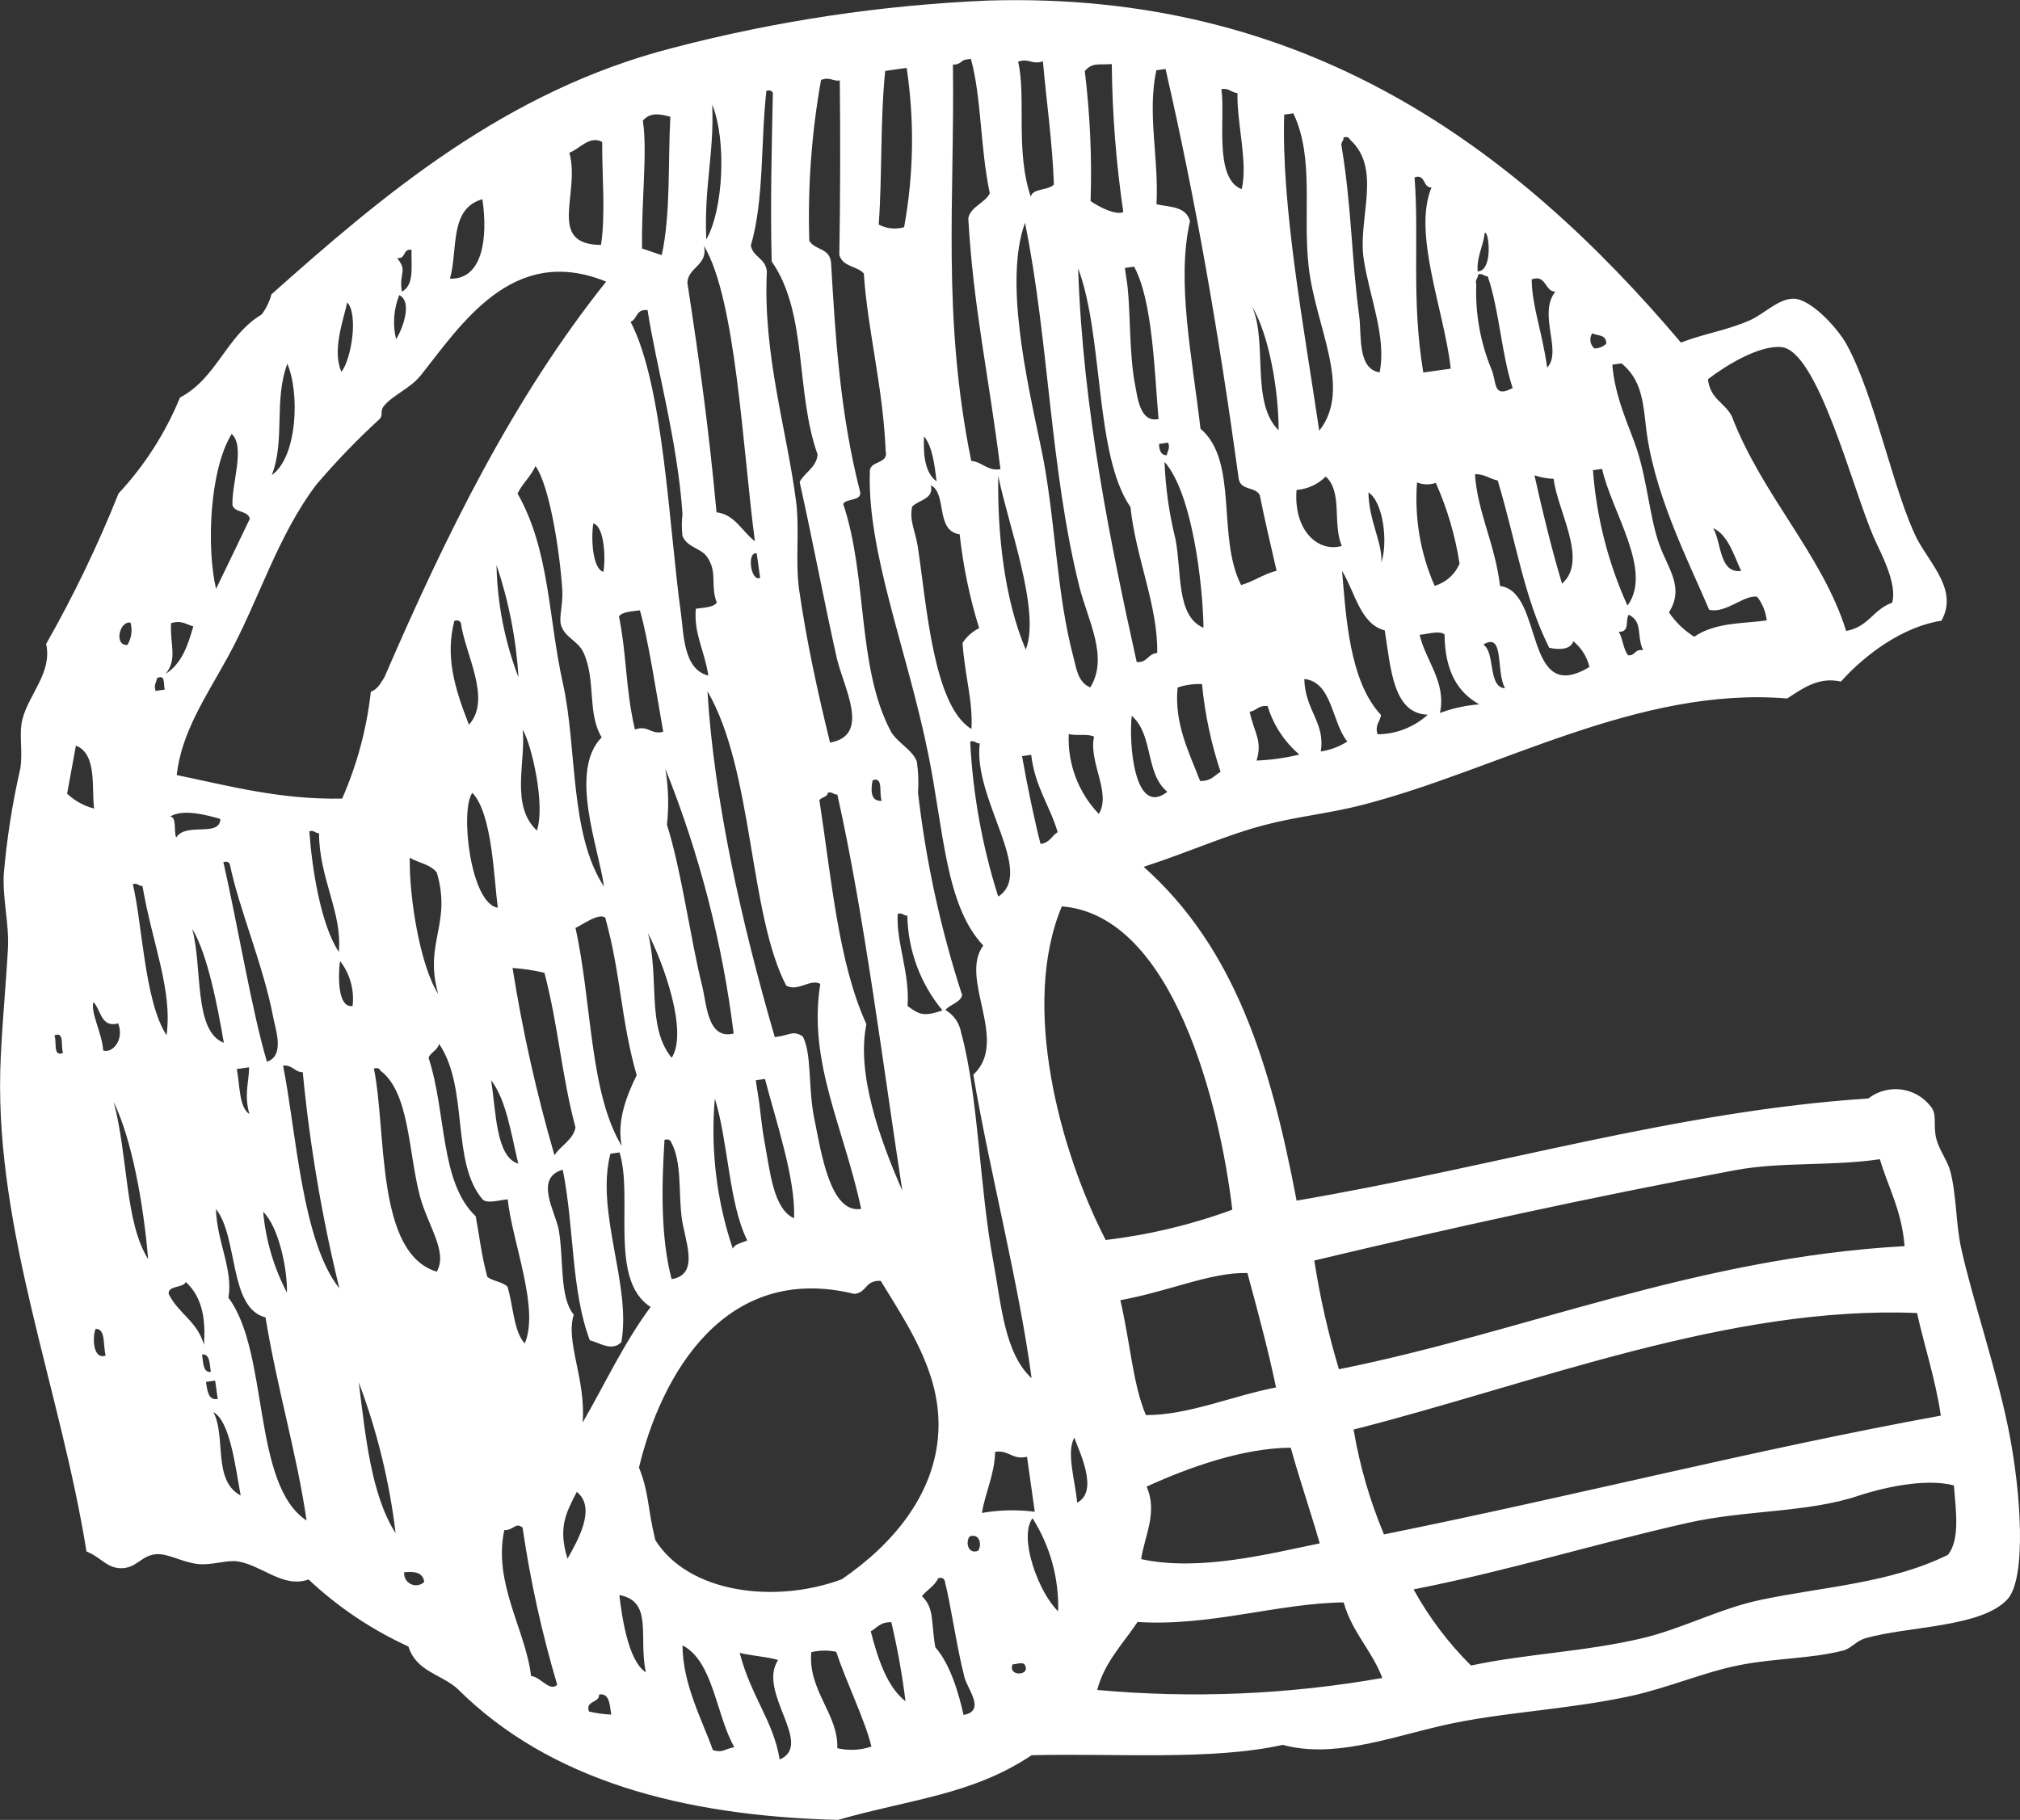 <svg xmlns="http://www.w3.org/2000/svg" xmlns:xlink="http://www.w3.org/1999/xlink" id="Layer_1" x="0px" y="0px" viewBox="0 0 171.005 154.1" style="enable-background:new 0 0 171.005 154.1;" xml:space="preserve"><rect x="0" y="0" width="171.005" height="154.1" fill="#333333" stroke="none"/><style type="text/css">	.st0{fill:none;}	.st1{fill:#FFFFFF;}</style><g id="Group_438" transform="translate(345 795.935)">	<rect x="-345" y="-795.935" class="st0" width="171" height="154.1"></rect>	<g id="Group_437" transform="translate(0 -53.375)">		<g id="Group_436" transform="translate(-0.001 0)">			<path id="Path_204" class="st1" d="M-202.694-713.559c2.131-0.8,3.834-1.008,5.809-1.871c1.241-0.543,2.4-1.825,3.7-1.839     c1.452-0.017,3.747,2.486,4.5,3.851c2.428,4.391,4.016,12.68,6.02,16.577c1.236,2.235,3.41,4.333,2.021,6.839     c-3.314,0.511-6.507,2.91-8.511,5.156c-1.929-0.445-3.335,0.652-4.547,1.429c-12.614-1.045-24.448,6.043-35.947,9.01     c-2.78,0.719-5.543,0.987-8.211,1.683c-3.421,0.889-6.227,2.226-10.321,3.563c7.691,6.857,10.711,16.511,12.948,28.264     c17.1-2.919,32.116-7.576,48.4-8.65c1.638-1.272,3.998-0.975,5.27,0.663c0.041,0.053,0.081,0.108,0.12,0.163     c0.416,0.681,0.09,1.478,0.364,2.59c0.237,0.938,0.95,1.862,1.184,2.737c0.531,2.038,0.465,4.437,0.909,6.47     c0.9,4.16,2.925,10.05,3.993,15.27c1.137,5.572,1.542,12.8-0.075,14.528c-2.211,2.367-8.326,2.258-11.947,3.265     c-0.878,0.245-1.259,0.889-1.96,1.065c-2.748,0.7-5.765,0.635-8.794,1.236c-2.991,0.595-6.048,1.926-9.135,2.6     c-5.425,1.192-11.069,1.371-16.014,2.515c-4.706,1.091-9.241,2.78-13.488,1.631c-6.017,1.342-14.138,0.7-21.26,0.878     c-5.043,3.369-10.29,3.724-16.39,5.476c-13.243-0.332-24.448-3.386-32.162-11.052c-1.348-1.276-3.528-1.464-4.206-3.629     c-3.107-1.42-5.963-3.337-8.453-5.676c-2.154,0.774-3.947-1.221-6.022-1.533c-0.938-0.136-2.214,0.364-3.4,0.219     c-1.354-0.173-2.526-0.93-3.542-0.823c-1.14,0.118-1.573,1.094-2.737,1.178c-1.34,0.092-1.813-0.907-3.1-1.412     c-2.191-13.659-7.633-26.954-7.3-40.676c0.075-3.046,0.462-6.969,0.652-10.385c0.113-2.073-0.459-4.154-0.355-6.282     c0.256-2.995,0.721-5.969,1.389-8.9c0.26-1.371-0.139-3.023,0.2-4.256c0.569-2.148,2.526-3.935,2-6.349     c2.332-4.102,4.38-8.359,6.129-12.741c2.208-2.371,3.969-5.121,5.2-8.118c3.176-1.692,3.9-5.234,6.923-7.042     c0.376-0.511,0.655-1.087,0.82-1.7c9.373-8.348,19.811-17.248,33.999-20.875c8.706-2.275,17.63-3.616,26.621-4     c26.85-0.831,44.651,12.357,58.705,28.96 M-275.495-735.782c-0.801,4.487-1.133,9.044-0.993,13.6     c0.459,0.831,1.721,0.583,1.842,1.856c0.352,5.918,0.719,12.651,2.468,19.444c0.1,0.774-1.175,0.5-1.441,0.993     c2.082,6.184,1.152,13.794,4.019,19.228c0.52,0.973,1.856,1.576,2.217,2.593c0.127,0.87,0.16,1.75,0.1,2.627     c0.669,5.827,1.921,11.572,3.736,17.149c-0.167,0.647-1.022,0.765-1.412,1.253c0.705,0.415,1.191,1.12,1.328,1.927     c1.472,5.376,1.536,13.058,2.728,19.413c0.664,3.522,0.915,7.7,3.236,9.839c-1.074-8.038-3.606-17.784-4.934-25.7     c3.08-2.85-1.25-8.139,0.843-10.936c-3.2-3.384-3.346-9.747-4.663-16.237c-1.773-8.742-5.156-17-4.94-23.85     c-0.092-1,1.608-0.644,1.34-1.773c-0.211-5.35-1.527-10.217-1.851-15.047c-0.589-0.658-1.761-0.534-2.073-1.559     c0.081-4.882,0.094-9.81,0.04-14.785c-0.606,0.092-0.829-0.338-1.588-0.04 M-270.609-723.542c0.661,0.346,1.43,0.426,2.148,0.222     c0.814-4.455,0.887-9.013,0.216-13.492c-0.615,0.087-1.215,0.17-1.816,0.257C-270.488-732.397-270.309-727.795-270.609-723.542      M-263.328-737.498c-0.344,0.133-0.439,0.439-1,0.4c0.156,11.363-0.944,21.278,1.55,33.565c0.944,0.078,1.348,0.875,2.474,0.707     c-1.013-8.1-2.284-13.615-2.725-21.26c0.217-0.993,1.392-1.265,1.822-2.1c-0.829-3.964-0.69-8.081-1.6-11.387     c-0.176,0.023-0.349,0.049-0.52,0.072 M-281.436-721.755c0.225,1.022,1.227,1.016,1.357,2.183     c-0.343,7.021,1.67,13.312,2.47,19.447c0.32,2.518-0.092,5.081,0.277,7.613c0.624,4.284,1.51,8.37,2.6,12.83     c3.493-0.609,1.143-4.645,0.56-7.2c-1.068-4.784-2.1-10.255-3.132-14.865c0.433-0.826,1.429-1.23,1.519-2.327     c-1.9-5.335-0.82-11.964-3.886-16.346c-0.121-4.873,0-9.559,0.1-14.262c-0.081-0.2-0.26-0.271-0.549-0.188     c-0.488,4.339-0.185,9.27-1.322,13.119 M-290.579-732.345c0.407,2.558-0.13,6.791-0.066,10.833c0.569,0.17,1.1,0.381,1.666,0.554     c0.768-3.5,0.517-7.781,0.73-11.713c-0.944-0.271-1.726-0.37-2.33,0.329 M-285.209-722.28c1.455-2.541,1.729-8.4,0.505-11.421     C-284.534-729.515-285.404-726.821-285.209-722.28 M-257.739-725.88c0.115-0.765,1.547-0.534,1.96-1.068     c-0.13-3.61-0.658-7.253-0.93-10.42c-0.938,0.315-1.169-0.289-2.1,0.029c0.7,2.988-0.254,7.57,1.08,11.462 M-253.166-736.548     c0.448,3.652,0.612,7.333,0.491,11.011c0.7,0.508,2.191,1.236,2.769,0.93c-0.609-4.149-0.934-8.334-0.973-12.527     C-252.057-737.045-252.479-737.296-253.166-736.548 M-296.8-729.625c0.967,3.407-1.972,7.76,2.679,7.807     c0.4-2.633,0.084-5.8,0.1-8.722c-1.062-0.58-1.923,0.6-2.777,0.915 M-247.109-736.612c-0.788,3.7,0.225,7.394,0.014,11.346     c1.109,0.26,2.506,0.147,2.835,1.446c-1.169,5.093,0.2,11.551,0.889,17.559c3.251,2.769,1.357,9.164,3.441,13.24     c1.109-0.326,1.862-0.912,3-1.213c-0.557-2.44-1.031-4.423-1.42-6.4c-0.381-0.73-1.571-0.375-1.776-1.334     c-1.676-12.244-3.636-23.575-6.203-34.751l-0.78,0.11 M-239.885-726.542c0.546-2.209-0.41-5.552-0.355-8.133     c-0.508-0.04-0.728-0.465-1.363-0.332C-241.245-732.651-242.27-727.46-239.885-726.542 M-306.909-718.966     c2.826,0.1,3.216-3.574,2.746-6.724C-307.004-724.899-306.21-721.374-306.909-718.966 M-236.285-732.856     c-0.243,7.746,1.637,17.8,2.968,26.769c2.818-3.571-0.3-8.722-0.892-13.861c-0.525-4.547,0.505-9.207-1.3-13.015l-0.771,0.107      M-311.377-720.712c0.924,1.175,0.127,1.2,0.4,2.847c1.088-0.566,0.771-2.194,0.817-3.545c-0.82-0.084-0.4,0.777-1.218,0.7      M-231.415-730.104c0.849,5.156,0.829,9.461,1.481,14.305c0.217,1.594-0.179,4.478,1.729,4.769     c0.6-2.977-0.852-6.352-1.345-9.573c-0.531-3.424,1.585-7.651-1.159-10.128c-0.089-0.2-0.26-0.274-0.554-0.188     c0.032,0.332-0.286,0.4-0.15,0.814 M-286.809-718.625c1.031,6.73,1.816,12.374,2.468,19.444c1.556,0.182,2.16,1.634,3.248,2.448     c-1.048-7.951-1.605-20.487-4.307-25c0.344,1.649-1.331,1.773-1.409,3.1 M-309.449-710.702c-0.805,1.01-2.341,1.625-3.069,2.546     c-0.349,0.439,0.012,0.725-0.375,1.106c-1.876,1.722-3.646,3.557-5.3,5.494c-3.291,4.319-4.885,9.787-7.454,14.507     c-1.877,3.436-3.993,6.467-4.391,10.116c4.469,0.93,8.762,2.09,14.005,1.995c1.263-2.878,2.082-5.93,2.428-9.054     c0.624-0.222,0.831-0.762,1.146-1.213c5.176-11.978,10.857-23.593,18.774-33.507c-7.922-3.239-12.273,3.643-15.76,8.02      M-316.094-711.073c0.875-1.146,1.426-4.9,0.491-5.878C-315.978-715.305-316.885-712.837-316.094-711.073 M-311.469-713.839     c0.511-0.768,1.441-3.179,0.268-3.73C-311.674-716.383-311.768-715.08-311.469-713.839 M-256.86-704.621     c1.227,5.855,1.247,12.192,2.763,17.822c0.211,0.754,0.332,2.032,1.4,2.442c1.573-2.578-0.208-5.647-0.941-8.58     c-2.471-9.942-2.571-20.847-4.589-30.761c-1.764,4.894,0.121,13.153,1.366,19.075 M-224.509-711.018     c0.774-0.11,1.55-0.219,2.324-0.326c-0.543-4.9-3.254-11.444-1.628-15.345c-0.736,0.055-0.494-1.184-1.435-0.855     C-224.848-722.365-225.534-717.171-224.509-711.018 M-291.618-715.312c2.809,5.373,3.248,17.42,4.27,24.736     c0.234,1.721,0.211,4.72,2.315,5.217c-0.344-2.194-1.241-3.528-1.06-5.656c0.687-0.1,1.493-0.113,1.773-0.514     c-0.572-1.547,0.087-2.506-0.8-3.848c-0.528-0.8-1.692-0.785-2.108-1.813c-0.067-0.615-0.065-1.236,0.006-1.851     c-0.415-6.18-2.257-12.635-2.956-17.263c-1.028-0.087-0.834,0.759-1.441,0.993 M-321.99-702.334     c2.18-1.527,2.373-6.987,1.314-9.423C-321.834-708.639-320.841-705.304-321.99-702.334 M-248.769-686.495     c0.964,0.035,0.909-0.7,1.735-0.774c0.075-3.984-1.81-8.029-2.263-12.351c-3.054-4.434-2.255-14.392-4.432-20.221     C-253.329-707.79-250.911-696.182-248.769-686.495 M-249.661-719.096c0.4,2.151,0.2,6.276,0.754,9.132     c0.214,1.068,0.413,3.222,1.986,2.887c-0.352-4.042-0.5-10.035-2.07-12.905c-0.26,0.038-0.52,0.075-0.78,0.11     c0.038,0.257,0.072,0.517,0.11,0.777 M-219.909-719.584c1.331,0.006,0.964-3.5,0.6-3.251     C-219.433-721.695-219.987-720.878-219.909-719.584 M-326.709-692.7c0.961-1.977,1.916-3.958,2.864-5.942     c-0.222-0.728-1.2-0.459-1.472-1.109c-0.1-1.8,1.112-4.977-0.066-6.066C-327.253-702.812-327.536-696.202-326.709-692.7      M-236.758-706.13c0.009-3.309-0.805-8.124-2.263-10.5C-237.653-713.651-239.154-708.468-236.758-706.13 M-220.022-718.512     c-0.099,2.467,0.337,4.927,1.279,7.209c0.476,1.1,0.087,2.5,1.8,1.6c-0.947-2.829-1.137-6.666-2.116-9.467     c-0.332,0.029-0.4-0.283-0.817-0.15c0.035,0.332-0.277,0.4-0.15,0.811 M-214.018-711.436c1.3-1.4-0.814-4.507,0.684-6.429     c-0.918-0.009-0.736-1.484-2-1.039c0.046,2.4,0.837,4.169,1.314,7.469 M-294.064-680.129c-1.245-2.056-0.461-4.822-1.538-7.175     c-0.462-1.013-1.62-1.273-1.914-2.37c-0.17-0.624,0.191-1.767,0.121-2.922c-0.231-3.464-1.112-8.9-2.272-10.5     c-0.387,0.866-1.106,1.481-1.519,2.324c2.743,4.839,2.59,10.494,3.843,16.087c1.21,5.433,0.543,12.726,3.476,17.2     c-0.427-3.242-3.014-9.755-0.2-12.639 M-210.019-713.056c0.372-0.003,0.729-0.146,1-0.4c0.009-0.826-0.754-0.635-1.184-0.889     c-0.276,0.415-0.197,0.97,0.182,1.293 M-265.709-701.8c-0.182-1.5-0.375-2.977-1.065-3.808     C-266.814-704.563-266.864-702.629-265.709-701.8 M-206.449-704.583c0.927,2.832,1.109,5.9,1.937,8.173     c0.748,2.056,2.122,3.6,0.8,5.7c0.56,0.833,1.29,1.537,2.142,2.067c1.787-1.256,4.336-1.109,6.135-1.386     c-0.081-0.728-0.361-1.42-0.808-2c-1.088-0.2-2.659,1.452-4.065,1.1c-1.813-4.267-4.818-10.05-5.393-15.867     c-0.245-2.336-0.583-3.8-2.027-4.995c-0.26,0.035-0.517,0.072-0.777,0.11c0.211,2.789,1.464,5.315,2.056,7.1 M-186.397-697.112     c-1.81-4.195-4.717-15.766-7.8-16.058c-1.865-0.176-4.686,1.545-6.213,2.72c0.182,1.7,1.441,1.978,2.024,3.15     c2.587,6.73,7.654,11.7,9.677,18.168c1.9-0.344,2.284-1.828,3.892-2.393C-184.344-693.197-185.879-695.905-186.397-697.112      M-293.922-694.137c0.188-0.886,0.15-3.794-0.843-4.105C-294.953-697.353-294.921-694.442-293.922-694.137 M-246.222-704.011     c0.04-0.361,0.3-0.543,0.115-1.071c-0.26,0.038-0.52,0.072-0.771,0.11c0.006,0.6,0.2,0.967,0.655,0.961 M-267.78-699.657     c-0.26,1.178,0.277,2.082,0.473,3.363c0.739,4.764,1.291,13.506,4.547,15.46c0.133-2.431-0.554-4.388-0.754-7.284     c0.348-0.535,0.833-0.968,1.405-1.253c-0.803-2.591-1.356-5.254-1.649-7.951c-2.084-0.271-1.042-3.456-2.434-4.143     c0.257,1.192-1.034,1.215-1.591,1.807 M-258.163-687.553c1.288-3.268-1.536-10.691-2.327-14.715     C-260.574-697.468-259.99-691.857-258.163-687.553 M-245.503-696.985c0.563,2.774,0.04,6.594,2.388,7.581     c-0.058-3.678-0.944-11.387-3.3-14.051c0.082,2.182,0.387,4.35,0.909,6.47 M-301.109-685.212c-0.19-3.236-0.815-6.431-1.859-9.5     C-302.901-691.462-302.272-688.248-301.109-685.212 M-334.215-687.949c0.347-0.565,0.443-1.249,0.266-1.888     C-334.893-690.01-335.367-687.868-334.215-687.949 M-330.973-685.504c1.386-0.883,1.885-2.437,2.339-4.022     c-0.592-0.139-0.976-0.549-1.882-0.266c-0.115,1.813,0.575,3-0.456,4.287 M-280.648-693.635c-0.095-0.69-0.193-1.379-0.292-2.067     C-281.806-695.875-281.434-693.234-280.648-693.635 M-232.766-702.21c-0.662,0.662-1.54,1.066-2.474,1.137     c-0.26,3.444,1.827,5.312,3.828,4.743C-232.212-698.293-231.32-700.886-232.766-702.21 M-223.548-692.952     c0.949-0.279,1.723-0.967,2.11-1.877c-0.365-2.361-1.041-4.662-2.012-6.845c-0.516,0.185-1.082,0.171-1.588-0.04     C-225.268-698.715-224.757-695.706-223.548-692.952 M-218.002-692.938c3.744,0.471,1.943,10.249,7.558,6.854     c-0.202-0.857-0.682-1.623-1.365-2.178c-0.237,0.762-1.328,0.716-2.041,0.551c-2.139-4.267-2.786-8.927-4.359-14.164     c-0.678-0.124-1.117-0.569-1.926-0.525c0.217,3.231,1.709,5.921,2.125,9.47 M-305.3-681.192c1.957-2.171-0.332-5.97-0.681-8.612     c-0.084-0.193-0.26-0.271-0.554-0.188C-307.294-687.053-306.578-684.437-305.3-681.192 M-228.054-694.952     c0.557-1.672,0.176-5.078-1.1-5.916C-229.111-698.437-227.967-696.638-228.054-694.952 M-212.764-693.142     c2.249-1.937-0.4-6.173-0.71-8.872c-0.553-0.021-1.099-0.122-1.623-0.3C-214.397-699.158-213.642-696.069-212.764-693.142      M-207.224-691.28c2.177-2.942-1.337-7.919-2.148-11.574c-0.26,0.038-0.52,0.075-0.774,0.11     C-209.851-698.781-208.862-694.901-207.224-691.28 M-331.824-684.059c0.26-0.035,0.52-0.072,0.771-0.107     c-0.118-0.453,0.084-1.337-0.658-0.967C-331.743-684.772-332.011-684.587-331.824-684.059 M-292.597-690.364     c0.684,3.476,0.528,6,1.345,9.573c1.146-0.4,1.34,0.473,2.4,0.193c-0.6-3.392-1.3-7.977-1.975-10.281     c-0.69,0.1-1.49,0.11-1.773,0.514 M-339.318-675.355c0.645,0.608,1.433,1.042,2.292,1.262c-0.251-1.6,0.3-4.625-1.547-5.327     C-338.816-678.063-339.073-676.715-339.318-675.355 M-228.089-682.012c-0.075,0.566-0.54,0.829-0.294,1.628     c1.573-0.01,3.088-0.6,4.253-1.657c-2.933-0.1-3.118-3.846-3.643-7.14c-2.067-0.531-2.506-3.222-3.612-5.035     c0.329,3.84,0.621,9.363,3.3,12.2 M-197.601-694.212c-0.644-1.406-1.109-3.04-2.362-3.626     C-199.244-696.53-199.458-694.004-197.601-694.212 M-279.409-654.744c1.291-0.139,1.484-0.606,2.364-0.066     c0.785,1.464,0.445,4.4,0.984,6.987c0.575,2.8,1.328,8.072,3.967,7.625c-1.484-6.952-4.524-12.429-3.462-19.046     c-0.834-0.479-1.868,0.687-2.884,0.144c-3.177-6.106-2.769-18.246-6.669-24.927     C-284.549-674.786-282.219-664.401-279.409-654.744 M-299.549-672.236c0.733-2.119-0.436-7.261-1.2-8.54     C-300.472-678.059-301.817-674.347-299.549-672.236 M-223.1-682.188c1.071-0.399,2.193-0.645,3.332-0.73     c-1.741-0.965-2.913-2.694-2.941-5.922c-0.433-0.349-1.357-0.04-2.108,0.032c0.5,2.2,2.278,4,1.718,6.62 M-330.082-671.639     c0.8-1.334,3.7,0.009,3.736-1.576c-1.083-0.315-3.182-0.889-4.25-0.2c0.589,0.029,0.283,1.259,0.514,1.773 M-207.963-689.065     c0.355,0.554,0.381,1.539,0.808,2c0.638,0.02,0.494-0.551,1.256-0.439c-0.589-1.259,0.012-2.4-1.215-3     C-207.443-690.062-206.981-689.02-207.963-689.065 M-245.309-684.345c-0.3,3.075,1,5.555,1.905,7.913     c0.95,0.023,1.207-0.476,1.735-0.771c-0.804-2.41-1.331-4.902-1.573-7.431C-243.943-684.666-244.644-684.568-245.309-684.345      M-217.59-684.281c-0.8-1.475-0.02-4.8-1.836-3.7C-218.39-687.303-219.065-684.364-217.59-684.281 M-302.857-665.7     c-0.338-2.546-0.465-7.962-2.154-9.726C-306.073-674.008-305.184-666.037-302.857-665.7 M-288.537-672.727     c1.218,3.822,2.028,9.879,2.964,13.575c0.4,1.571,0.447,4.663,2.682,4.108c-0.951-7.69-2.894-15.225-5.782-22.415     C-288.411-675.895-288.366-674.303-288.537-672.727 M-233.189-678.927c0.8-0.119,1.565-0.407,2.246-0.843     c-1.319-1.62-1.273-5.058-3.641-5.295c0.072,2.685,1.8,3.7,1.394,6.138 M-316.317-661.958c0.318-3.294-1.657-6.193-1.677-10.058     c-0.332,0.032-0.4-0.283-0.817-0.15c0.211,3.069,0.959,7.9,2.494,10.209 M-246.176-675.512c-1.9-1.565-1.146-4.79-3.014-6.438     C-249.45-679.684-248.99-673.315-246.176-675.512 M-260.493-666.641c3.158-2.058-2.148-8.24-1.565-12.972     c-0.332,0.032-0.4-0.283-0.808-0.153C-262.643-675.307-261.845-670.896-260.493-666.641 M-251.979-673.641     c1.091-1.764-0.892-4.411-0.4-6.542c-0.554-0.28-1.51-0.038-2.142-0.225C-254.637-677.9-253.718-675.454-251.979-673.641      M-239.209-682.295c0.4,1.836,1.1,2.448,0.583,4.137c1.222-0.05,2.437-0.22,3.626-0.508c-1.271-1.084-2.204-2.509-2.688-4.108     C-238.514-682.849-238.6-682.374-239.209-682.295 M-322.399-652.659c1.55-0.514,0.707-2.792,0.528-3.77     c-0.831-4.391-2.907-9.2-3.669-12.943c-0.084-0.193-0.254-0.271-0.549-0.188C-324.9-664.36-323.649-656.811-322.399-652.659      M-256.909-671.099c0.794-0.1,0.935-0.69,1.449-1c-0.676-2.281-1.914-3.808-2.243-6.545l-0.774,0.11     C-258.021-675.934-257.357-672.795-256.909-671.099 M-330.898-654.9c0.52-3.831-1.213-7.772-2.041-12.645     c-0.338,0.032-0.4-0.283-0.817-0.147C-332.956-664.435-332.769-657.749-330.898-654.9 M-270.348-674.756     c-0.274-0.56,0.179-2.087-0.774-1.738C-271.269-675.813-271.37-674.652-270.348-674.756 M-275.634-674.808     c0.982,6.291,1.588,13.78,3.984,18.971c-0.872,4.114,1.126,9.761,3.037,14.092c-1.585-10.3-3.228-23.417-5.5-33.539     c-0.338,0.032-0.416-0.277-0.814-0.147C-274.944-675.059-275.461-675.059-275.634-674.808 M-307.898-658.393     c-1.241-4.328,1.161-5.913-0.121-10.278c-0.54-0.716-1.547-0.811-2.292-1.262c-0.052,3.545,0.93,9.259,2.414,11.54      M-326.049-654.259c-0.5-2.91-1.366-7.529-2.682-9.651C-327.839-660.691-328.631-655.246-326.049-654.259 M-291.101-651.512     c-1.363-4.8-1.317-8.489-2.662-13.354c-0.557-0.4-1.877,0.58-2.518,0.881c1.403,6.314,1.178,13.93,3.912,18.454     c-0.422-2.09,0.4-4.221,1.267-5.985 M-315.151-657.374c0.16-1.36-0.22-2.728-1.058-3.811c-0.136,0.817-0.315,4.01,1.057,3.811      M-336.261-653.612c0.742,0.271,1.81-0.857,1.267-2.292c-1.464,0.407-1.452-1.152-2.1-1.816     C-337.337-656.77-336.364-655.101-336.261-653.612 M-288.139-652.988c1.423-2.217-0.722-8.069-2-10.541     C-289.157-659.571-290.278-655.65-288.139-652.988 M-298.059-644.734c0.523-0.834,1.573-1.285,1.778-2.359     c-1.195-4.484-1.428-8.488-2.628-13.093c-0.887-0.212-1.79-0.349-2.7-0.41C-300.759-655.24-299.573-649.942-298.059-644.734      M-268.169-657.376c1,0.733,1.357,0.918,2.956,0.372c-1.874-2.26-2.923-5.091-2.974-8.026c-0.329,0.029-0.407-0.28-0.814-0.15     c-0.147,2.416,1.034,4.971,0.831,7.8 M-339.656-653.405c-0.234-0.511,0.162-1.856-0.739-1.481     C-340.161-654.375-340.56-653.03-339.656-653.405 M-255.109-665.812c-3.516,8.375-0.153,20.758,3.713,28.247     c3.662-0.429,7.26-1.29,10.72-2.564C-241.727-648.961-245.662-665.068-255.109-665.812 M-323.887-648.228     c-0.462-1.66-0.038-2.65-0.026-3.955c-0.349,0.049-0.7,0.1-1.039,0.144C-324.686-650.65-324.767-648.8-323.887-648.228      M-316.268-633.467c-1.472-6.018-2.508-12.133-3.1-18.3c-0.693-0.006-0.895-0.661-1.666-0.557     c1.109,5.532,1.591,14.909,4.767,18.858 M-308.72-653c1.536,4.726,0.953,10.546,3.993,13.428     c0.306,1.605,0.465,3.213,0.984,5.139c0.5,0.367,1.241,0.4,1.7,0.814c0.5,1.591,0.523,3.814,1.47,4.813     c1.256-2.971-1.039-8.5-1.449-12.2c-0.756,0.072-1.674,0.378-2.1,0.032c-2.737-3.156-1.149-9.458-3.71-13.2     c-0.1,0.537-0.7,0.7-0.886,1.178 M-332.458-635.936c-0.384-4.628-1.377-10.16-2.916-13.312     C-334.135-644.565-334.444-639.129-332.458-635.936 M-308.025-634.882c0.964-1.663-0.762-3.9-1.426-6.395     c-0.984-3.721-0.872-8.777-3.337-10.619c-0.084-0.193-0.254-0.271-0.557-0.185c1.094,5.4,0.139,15.642,5.321,17.2      M-301.124-644.03c-0.615-2.558-1.016-5.407-2.307-7.065C-303.004-648.65-303.061-644.585-301.124-644.03 M-280.901-650.312     c0.251,1.357,0.329,2.85,0.618,4.4c0.476,2.546,0.745,5.708,2.5,6.513c0.179-3.277-1.614-8.508-2.454-11.8     c-0.257,0.038-0.517,0.075-0.777,0.11c0.038,0.26,0.072,0.52,0.11,0.78 M-282.963-636.827c0.165-0.413,0.78-0.491,1.224-0.7     c-1.568-3.135-1.6-8.326-2.746-12.013c-0.372,4.298,0.146,8.626,1.521,12.715 M-288.145-634.248c2.494-0.4,1.039-3.4,0.831-5.4     c-0.24-2.2,0.026-4.559-0.875-6.21c-0.089-0.193-0.26-0.271-0.554-0.188c-0.251,3.863-0.332,8.289,0.6,11.794 M-325.66-632.673     c3.467,4.614,1.972,15.809,6.614,18.864c-0.8-5.563-2.468-11.069-3.476-17.2c-3.118-0.782-2.292-6.785-4.195-9.175     c0.075,2.76,1.464,5.1,1.057,7.506 M-293.325-644.878c-1.276,4.995,1.79,11.106,0.927,15.965c-0.808,0.84-1.9,0.017-2.668-0.153     c-1.593-4.212-1.307-9.525-2.292-14.446c-2.445,0.693-0.621,3.568-0.346,5.061c0.453,2.541,0.043,5.719,1.279,7.215     c-0.73,2.255,1.042,5.485,0.751,9.129c1.894-3.277,3.508-6.773,5.751-9.781c-3.563-2.307-1.444-9.239-2.627-13.09     c-0.266,0.038-0.525,0.072-0.777,0.11 M-320.709-633.105c0.052-2.009-0.71-5.6-2.012-6.842     C-322.504-637.557-321.82-635.232-320.709-633.105 M-330.724-633.013c0.808,1.686,2.428,2.307,2.991,4.328     c0.13-1.845,0-3.924-1.542-5.327c-0.2,0.54-1.487,0.271-1.449,1 M-336.053-627.778c-0.234-0.826,0.02-2.289-0.846-2.258     C-337.167-629.519-337.193-627.374-336.053-627.778 M-327.153-626.389c-0.1-0.69-0.072-1.545-0.739-1.481     C-327.792-627.186-327.82-626.325-327.153-626.389 M-272.66-632.995c-10.994-2.708-16.378,6.9-18.246,14.7     c0.886,2.255,0.667,3.167,1.383,6.141c2.8,4.475,10.082,5.428,15.775,3.326c4.342-2.959,8.162-7.394,8.2-13.029     c0.032-4.576-2.506-8.358-4.891-12.244c-1.334-0.075-1.149,0.982-2.22,1.1 M-326.566-624.101     c-0.072-0.52-0.145-1.038-0.219-1.553l-0.777,0.107c0.115,0.771,0.2,1.582,1,1.446 M-198.124-643.47     c-12.518,2.347-23.68,4.8-35.612,7.645c0.481,3.114,1.178,6.19,2.087,9.207c15.708-3.147,30.083-9.426,47.885-10.425     c-0.248-3.052-1.374-4.925-2.093-7.359C-190.02-643.793-194.229-644.202-198.124-643.47 M-311.509-612.752     c-0.523-4.363-1.571-8.647-3.119-12.76c0.554,4.345,1.025,9.53,3.115,12.761 M-324.626-615.927     c-0.5-2.818-0.938-6.285-2.31-7.065C-325.836-620.922-327.028-617.209-324.626-615.927 M-250.155-632.464     c0.84,3.589,1.054,7.1,2.162,9.726c3.568,0.023,7.388-1.646,11.017-2.339c-0.621-2.968-1.351-5.748-2.422-9.689     c-3.095-0.081-6.548,1.53-10.757,2.3 M-230.409-621.512c0.513,3.048,1.376,6.027,2.572,8.878     c16.713-3.384,31.3-7.16,47.143-10.058c-0.473-3.161-1.368-5.765-2.015-8.687C-198.62-632.04-215.177-625.379-230.409-621.512      M-296.956-610.578c0.834-1.487,2.492-4.31,0.785-5.653C-297.083-614.455-297.771-613.208-296.956-610.578 M-253.809-615.321     c1.848-0.964,0.2-4.267-0.245-5.506C-254.741-619.571-253.988-617.227-253.809-615.321 M-261.87-614.452     c1.476-0.256,2.983-0.29,4.469-0.1c-0.217-1.551-0.435-3.103-0.655-4.657c-1.23,0.306-1.547-0.606-2.7-0.413     c-0.052,1.969-0.826,3.384-1.117,5.174 M-302.309-612.994c-0.961,4.5,1.83,8.5,2.266,12.351c0.831,0.081,1.579,1.368,2.214,0.742     c-1.294-4.361-2.273-8.81-2.932-13.311c-0.618-0.488-0.719,0.231-1.55,0.217 M-247.933-616.679     c0.964,2.165-0.176,4.2-0.462,6.138c4.98,1.088,11.031-0.505,15.119-1.334c-0.785-2.734-1.686-5.327-2.454-8.1     c-4.042,0.029-8.612,1.654-12.2,3.294 M-309.085-608.612c-0.127-0.855-0.869-0.886-1.695-0.817     c-0.057,0.549,0.342,1.041,0.891,1.098C-309.592-608.3-309.298-608.403-309.085-608.612 M-255.421-606.123     c0.078-2.784-0.677-5.529-2.168-7.882C-258.804-612.357-257.046-607.662-255.421-606.123 M-262.209-611.239     c0.355-0.445,0.176-1.53-0.7-1.224C-263.27-612.018-263.082-610.933-262.209-611.239 M-290.325-600.955     c-0.641-3.023,0.647-6-2.243-6.545C-292.36-605.776-291.849-601.934-290.325-600.955 M-263.348-600.522     c-0.693-2.705-1.117-5.976-1.683-8.211c-0.081-0.191-0.26-0.271-0.549-0.188c-0.277,0.647-0.953,0.987-1.374,1.516     c1.086,1.036,0.756,2.2,1.137,4.328c1.276,1.444,2,3.973,2.388,5.731C-261.521-597.687-263.077-599.494-263.348-600.522      M-284.648-594.364c0.869,0.24,0.875-0.064,1.81-0.254c-1.556-2.74-1.767-7.272-4.38-8.618     C-287.218-599.936-285.5-596.804-284.648-594.364 M-271.285-604.422c0.635,2.434,1.4,4.7,2.942,5.921     c-0.279-2.253-0.68-4.49-1.2-6.7c-0.95-0.017-1.207,0.476-1.738,0.774 M-187.656-615.912c-4.307,1.455-9.608,1.2-14.455,2.3     c-8.208,1.853-14.926,4-23.221,5.636c1.307,2.368,2.944,4.538,4.862,6.444c4.715-1,9.654-1.166,14.455-2.3     c3.418-0.8,6.614-2.541,10.1-3.265c5.373-1.123,10.927-1.394,15.824-3.808c1.022-1.314,0.678-3.655,0.5-5.875     C-182.146-617.464-186.038-616.454-187.656-615.912 M-278.993-593.573c2.939-1.276-1.937-5.7-0.133-8.427     c-1.01-0.292-2.209-0.346-3.254-0.6c0.967,3.713,2.838,5.728,3.387,9.025 M-274.114-594.528c0.956,0.221,1.954,0.173,2.884-0.139     c-0.494-2.136-2.1-5.381-2.979-8.026c-0.696-0.145-1.416-0.134-2.108,0.032c-0.3,3.234,2.307,5.26,2.2,8.133 M-295.138-597.638     c0.618,0.147,1.248,0.235,1.882,0.263c-0.127-0.852-0.15-1.848-1.028-1.7c0.055,0.733-1.189,0.494-0.855,1.438 M-248.695-605.221     c-1.236,1.851-2.818,3.433-3.418,5.76c8.055,0.732,16.171,0.391,24.136-1.016c-0.907-2.385-2.532-3.805-3.274-6.4     c-5.555,0.069-11.309,2.05-17.444,1.66 M-258.209-601.512c-0.1-0.375-0.655-0.147-1.068-0.115     C-259.704-600.593-257.796-600.643-258.209-601.512"></path>		</g>	</g></g></svg>